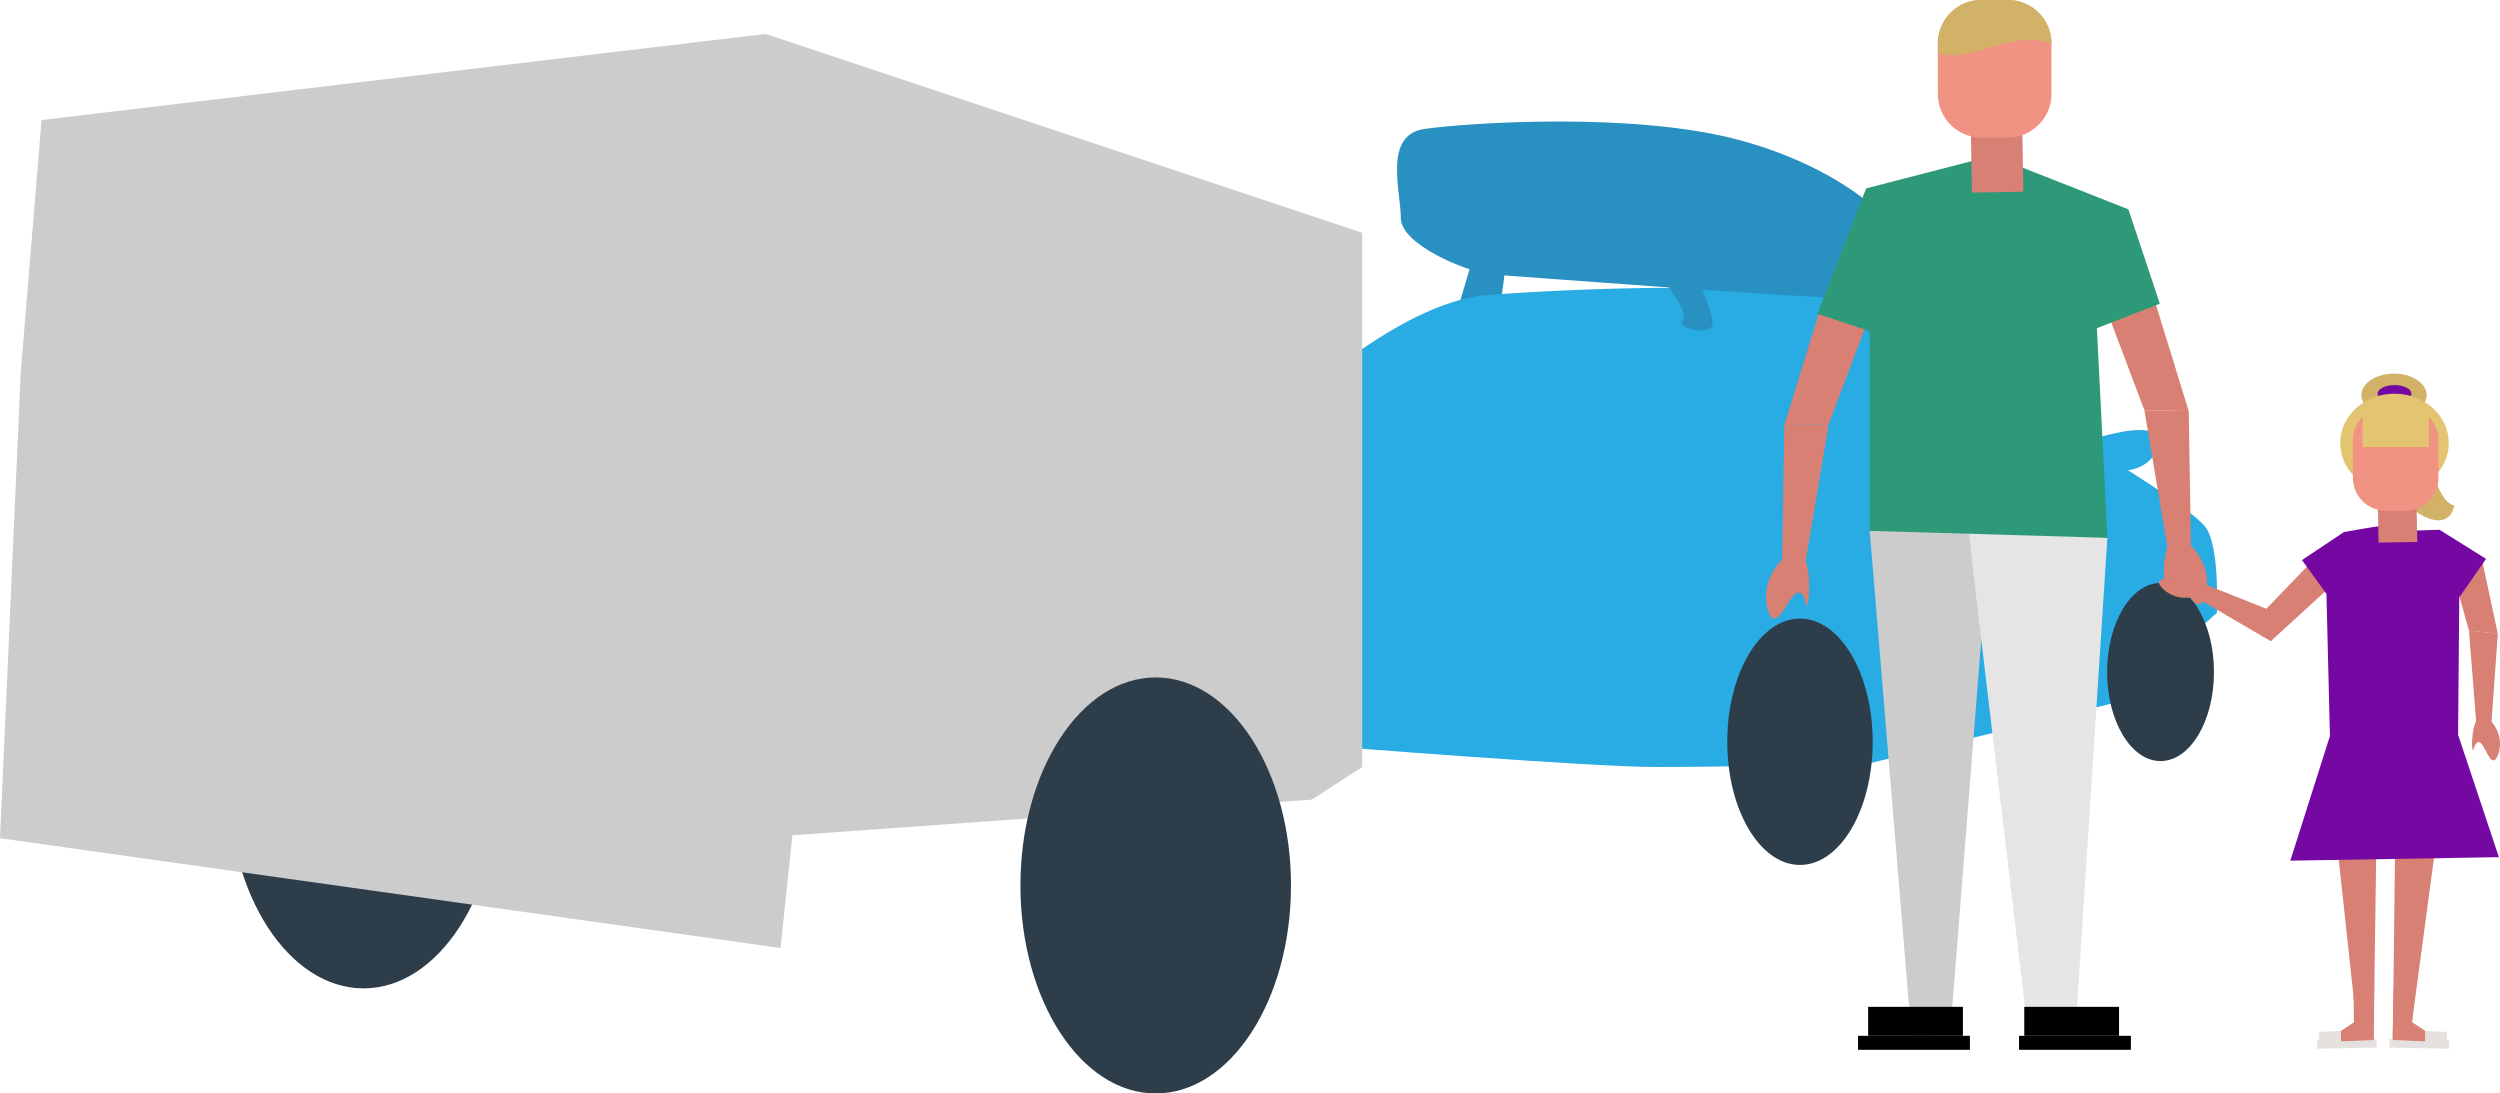 <svg xmlns="http://www.w3.org/2000/svg" xmlns:xlink="http://www.w3.org/1999/xlink" id="Group_3" data-name="Group 3" width="959.276" height="419.573" viewBox="0 0 959.276 419.573"><defs><clipPath id="clip-path"><rect id="Rectangle_15" data-name="Rectangle 15" width="959.276" height="419.573" fill="none"></rect></clipPath></defs><path id="Path_1" data-name="Path 1" d="M490.831,103.6l5.694-19.36h12.527l-3.416,26.193Z" transform="translate(69.448 11.919)" fill="#2991c2"></path><g id="Group_2" data-name="Group 2"><g id="Group_1" data-name="Group 1" clip-path="url(#clip-path)"><path id="Path_2" data-name="Path 2" d="M444.94,131.444s34.164-29.608,62.632-31.885,117.294-6.833,156.013,4.555,78.576,50.106,78.576,50.106,18.22-5.694,21.636-1.138-1.138,12.527-10.248,13.665c0,0,23.914,14.8,29.608,21.637s4.556,33.024,4.556,33.024l-37.58,34.164-96.8,23.914s-55.8,1.139-80.853,1.139-125.266-7.972-125.266-7.972Z" transform="translate(62.954 13.684)" fill="#29abe3"></path><path id="Path_3" data-name="Path 3" d="M180.553,272.21c0,44.082-23.241,79.816-51.91,79.816S76.733,316.292,76.733,272.21s23.241-79.816,51.909-79.816,51.91,35.734,51.91,79.816" transform="translate(10.857 27.222)" fill="#2e3d4a"></path><path id="Path_4" data-name="Path 4" d="M0,320.023,7.971,141.235l7.972-96.8L293.8,11.414,522.7,87.713v204.98l-19.36,12.527-103.628,6.833-95.658,6.832L299.5,362.158Z" transform="translate(0 1.615)" fill="#ccc"></path><path id="Path_5" data-name="Path 5" d="M446.835,307.536c0,44.082-23.241,79.816-51.91,79.816s-51.909-35.734-51.909-79.816,23.241-79.816,51.909-79.816,51.91,35.734,51.91,79.816" transform="translate(48.533 32.22)" fill="#2e3d4a"></path><path id="Path_6" data-name="Path 6" d="M636.417,255.206c0,26.1-12.491,47.259-27.9,47.259s-27.9-21.159-27.9-47.259,12.491-47.259,27.9-47.259,27.9,21.159,27.9,47.259" transform="translate(82.151 29.422)" fill="#2e3d4a"></path><path id="Path_7" data-name="Path 7" d="M749.308,230.139c0,18.868-9.178,34.164-20.5,34.164s-20.5-15.3-20.5-34.164,9.176-34.164,20.5-34.164,20.5,15.3,20.5,34.164" transform="translate(100.219 27.728)" fill="#2e3d4a"></path><path id="Path_8" data-name="Path 8" d="M505.222,99.491c-9.11-1.139-34.164-11.388-34.164-21.637s-6.832-31.885,9.11-34.164,80.854-6.832,121.849,4.556,60.355,33.024,61.494,38.718S657.818,108.6,641.875,108.6s-136.653-9.11-136.653-9.11" transform="translate(66.444 5.779)" fill="#2991c2"></path><path id="Path_9" data-name="Path 9" d="M624.512,91.647s6.833,11.388,4.555,15.943c0,0,11.389,13.665,10.249,5.694s-6.833-25.053-6.833-25.053Z" transform="translate(88.362 12.484)" fill="#bf690a"></path><path id="Path_10" data-name="Path 10" d="M551.686,85.239s19.36,21.637,15.943,25.053,10.248,6.832,11.388,2.277-10.249-27.331-10.249-27.331Z" transform="translate(78.058 12.06)" fill="#2991c2"></path><path id="Path_11" data-name="Path 11" d="M818.449,155.532s3.474,15.773,9.26,16.323c0,0-1.4,12.132-16.433,1.339s7.173-17.662,7.173-17.662" transform="translate(114.048 22.006)" fill="#d1b266"></path><path id="Path_12" data-name="Path 12" d="M818.82,133.858c0,4.568-5.6,8.271-12.519,8.271s-12.519-3.7-12.519-8.271,5.6-8.271,12.519-8.271,12.519,3.7,12.519,8.271" transform="translate(112.312 17.769)" fill="#d1b266"></path><path id="Path_13" data-name="Path 13" d="M812.2,132.745c0,1.823-2.9,3.3-6.485,3.3s-6.485-1.478-6.485-3.3,2.9-3.3,6.485-3.3,6.485,1.478,6.485,3.3" transform="translate(113.083 18.315)" fill="#7508a3"></path><path id="Path_14" data-name="Path 14" d="M828.323,151.286c0,10.465-9.327,18.95-20.832,18.95s-20.831-8.485-20.831-18.95,9.326-18.95,20.831-18.95,20.832,8.485,20.832,18.95" transform="translate(111.304 18.724)" fill="#e3c470"></path><path id="Path_15" data-name="Path 15" d="M785.95,288.12l7.6,70.194,6.027,1.3,1.127-80.884Z" transform="translate(111.204 39.438)" fill="#d78073"></path><path id="Path_16" data-name="Path 16" d="M805.247,281.865l-.888,75.111h6.706l10.059-75.111Z" transform="translate(113.809 39.881)" fill="#d78073"></path><path id="Path_17" data-name="Path 17" d="M841.014,213.181l-2.563,35.79-5.552.517-2.952-37.5Z" transform="translate(117.429 29.995)" fill="#d78073"></path><path id="Path_18" data-name="Path 18" d="M834.5,240.685c2.539-.568,6.465,4.261,7.1,9.083.486,3.679-.88,7.816-2.4,7.948-2.1.183-3.663-7.282-5.84-7.011-1.345.168-1.76,3.14-2.092,3.065-.662-.15-.458-12.257,3.232-13.085" transform="translate(117.574 34.048)" fill="#d78073"></path><path id="Path_19" data-name="Path 19" d="M841.863,216.562l-6.1-28.465-11.816,2.811,6.854,24.466Z" transform="translate(116.58 26.614)" fill="#d78073"></path><path id="Path_20" data-name="Path 20" d="M767.151,218.434l-30.973-18.115,1.99-5.21,34.94,13.923Z" transform="translate(104.162 27.606)" fill="#d78073"></path><path id="Path_21" data-name="Path 21" d="M743.138,199.4c-.611,2.528-6.679,3.916-11.286,2.358-3.517-1.189-6.623-4.244-6.069-5.669.763-1.96,8.151-.067,8.869-2.14.444-1.28-2.037-2.966-1.824-3.23.427-.529,11.2,5.005,10.31,8.681" transform="translate(102.682 26.98)" fill="#d78073"></path><path id="Path_22" data-name="Path 22" d="M763.619,219.66l26.732-24.474-8.437-8.736-20.771,21.583Z" transform="translate(107.694 26.381)" fill="#d78073"></path><path id="Path_23" data-name="Path 23" d="M804.317,176.9c-1.789,0-13.86,2.235-13.86,2.235l-16.1,10.731,9.389,12.965,1.341,54.545-15.2,47.839,80.03-1.341-15.649-46.944.447-52.757L845,189.415l-17.884-11.177-12.965.447" transform="translate(108.932 25.029)" fill="#7508a3"></path><path id="Path_24" data-name="Path 24" d="M628.5,179.771l16.095,194.508,14.755-1.341,16.1-203.875Z" transform="translate(88.926 23.921)" fill="#ccc"></path><path id="Path_25" data-name="Path 25" d="M715.049,181.622l-12.071,186.46H684.2l-20.119-169L661.4,174.937Z" transform="translate(93.581 24.752)" fill="#e5e5e5"></path><path id="Path_26" data-name="Path 26" d="M737.849,138.213l.911,54.855-8.387,1.535-9.539-56.711Z" transform="translate(101.991 19.51)" fill="#d78073"></path><path id="Path_27" data-name="Path 27" d="M731.466,181.047c3.79-1.208,10.419,5.62,12.04,12.877,1.236,5.54-.29,12.022-2.591,12.43-3.167.56-6.558-10.6-9.837-9.892-2.024.437-2.257,5.018-2.773,4.948-1.03-.138-2.347-18.607,3.161-20.363" transform="translate(102.917 25.597)" fill="#d78073"></path><path id="Path_28" data-name="Path 28" d="M739.551,143.445l-13.127-42.534-17.617,5.873,13.729,36.34Z" transform="translate(100.289 14.278)" fill="#d78073"></path><path id="Path_29" data-name="Path 29" d="M671.229,53.911l-41.58,10.73-18.778,48.286,20.119,6.706v76.431l91.207,2.683-4.024-80.454,24.143-9.389L730.245,72.688,685.983,55.252" transform="translate(86.432 7.628)" fill="#2e9978"></path><rect id="Rectangle_9" data-name="Rectangle 9" width="19.732" height="35.09" transform="translate(756.059 38.811) rotate(-0.961)" fill="#d78073"></rect><path id="Path_30" data-name="Path 30" d="M678.246,0H668.153A16.758,16.758,0,0,0,651.4,16.757V36.031a16.758,16.758,0,0,0,16.757,16.757h10.093A16.758,16.758,0,0,0,695,36.031V16.757A16.758,16.758,0,0,0,678.246,0" transform="translate(92.166)" fill="#f19382"></path><path id="Path_31" data-name="Path 31" d="M673.729,17.5c7.133-2.025,14.309-3.144,21.273-.962A16.646,16.646,0,0,0,678.357,0H668.043A16.646,16.646,0,0,0,651.4,16.646v3.736c7.334,2.269,15.25-.868,22.332-2.878" transform="translate(92.166)" fill="#d1b266"></path><path id="Path_32" data-name="Path 32" d="M599.921,142.913l-.911,54.855L607.4,199.3l9.539-56.711Z" transform="translate(84.754 20.175)" fill="#d78073"></path><path id="Path_33" data-name="Path 33" d="M606.136,185.747c-3.791-1.208-10.421,5.62-12.042,12.877-1.236,5.54.29,12.022,2.591,12.43,3.166.56,6.558-10.6,9.837-9.892,2.024.437,2.257,5.018,2.773,4.948,1.03-.138,2.347-18.607-3.16-20.363" transform="translate(83.996 26.262)" fill="#d78073"></path><path id="Path_34" data-name="Path 34" d="M599.808,148.145l13.127-42.534,17.617,5.873-13.729,36.34Z" transform="translate(84.867 14.943)" fill="#d78073"></path><path id="Path_35" data-name="Path 35" d="M799.618,185.227l14.847-.215-.444-22.754-14.846.215Z" transform="translate(113.075 22.958)" fill="#d78073"></path><path id="Path_36" data-name="Path 36" d="M811.143,136.89h-7.6a12.61,12.61,0,0,0-12.61,12.61V164a12.61,12.61,0,0,0,12.61,12.61h7.6A12.61,12.61,0,0,0,823.753,164V149.5a12.61,12.61,0,0,0-12.61-12.61" transform="translate(111.91 19.369)" fill="#f19382"></path><rect id="Rectangle_10" data-name="Rectangle 10" width="25.484" height="16.151" transform="translate(906.544 155.372)" fill="#e3c470"></rect><path id="Path_37" data-name="Path 37" d="M779.6,350.95l8.372-.411-.021-4.01-8.372.411Z" transform="translate(110.303 49.03)" fill="#e5e1df"></path><path id="Path_38" data-name="Path 38" d="M778.955,352.988l22.834-.435-.055-3.244-22.834.435Z" transform="translate(110.206 49.424)" fill="#e5e1df"></path><path id="Path_39" data-name="Path 39" d="M786.917,348.622l4.985-3.309-.184-11.215,7.955-2.359-.234,20.377-12.5.517Z" transform="translate(111.341 46.938)" fill="#d78073"></path><path id="Path_40" data-name="Path 40" d="M823.572,350.95l-8.372-.411.022-4.01,8.37.411Z" transform="translate(115.343 49.03)" fill="#e5e1df"></path><path id="Path_41" data-name="Path 41" d="M826.018,352.988l-22.834-.435.055-3.244,22.834.435Z" transform="translate(113.642 49.424)" fill="#e5e1df"></path><path id="Path_42" data-name="Path 42" d="M816.771,348.493l-4.985-3.309.184-11.215-7.3-1.316-.423,19.333,12.5.517Z" transform="translate(113.793 47.067)" fill="#d78073"></path><rect id="Rectangle_11" data-name="Rectangle 11" width="42.921" height="5.365" transform="translate(774.72 397.453)"></rect><rect id="Rectangle_12" data-name="Rectangle 12" width="42.921" height="5.365" transform="translate(712.952 397.453)"></rect><rect id="Rectangle_13" data-name="Rectangle 13" width="36.363" height="11.116" transform="translate(716.827 386.337)"></rect><rect id="Rectangle_14" data-name="Rectangle 14" width="36.363" height="11.116" transform="translate(776.737 386.337)"></rect></g></g></svg>